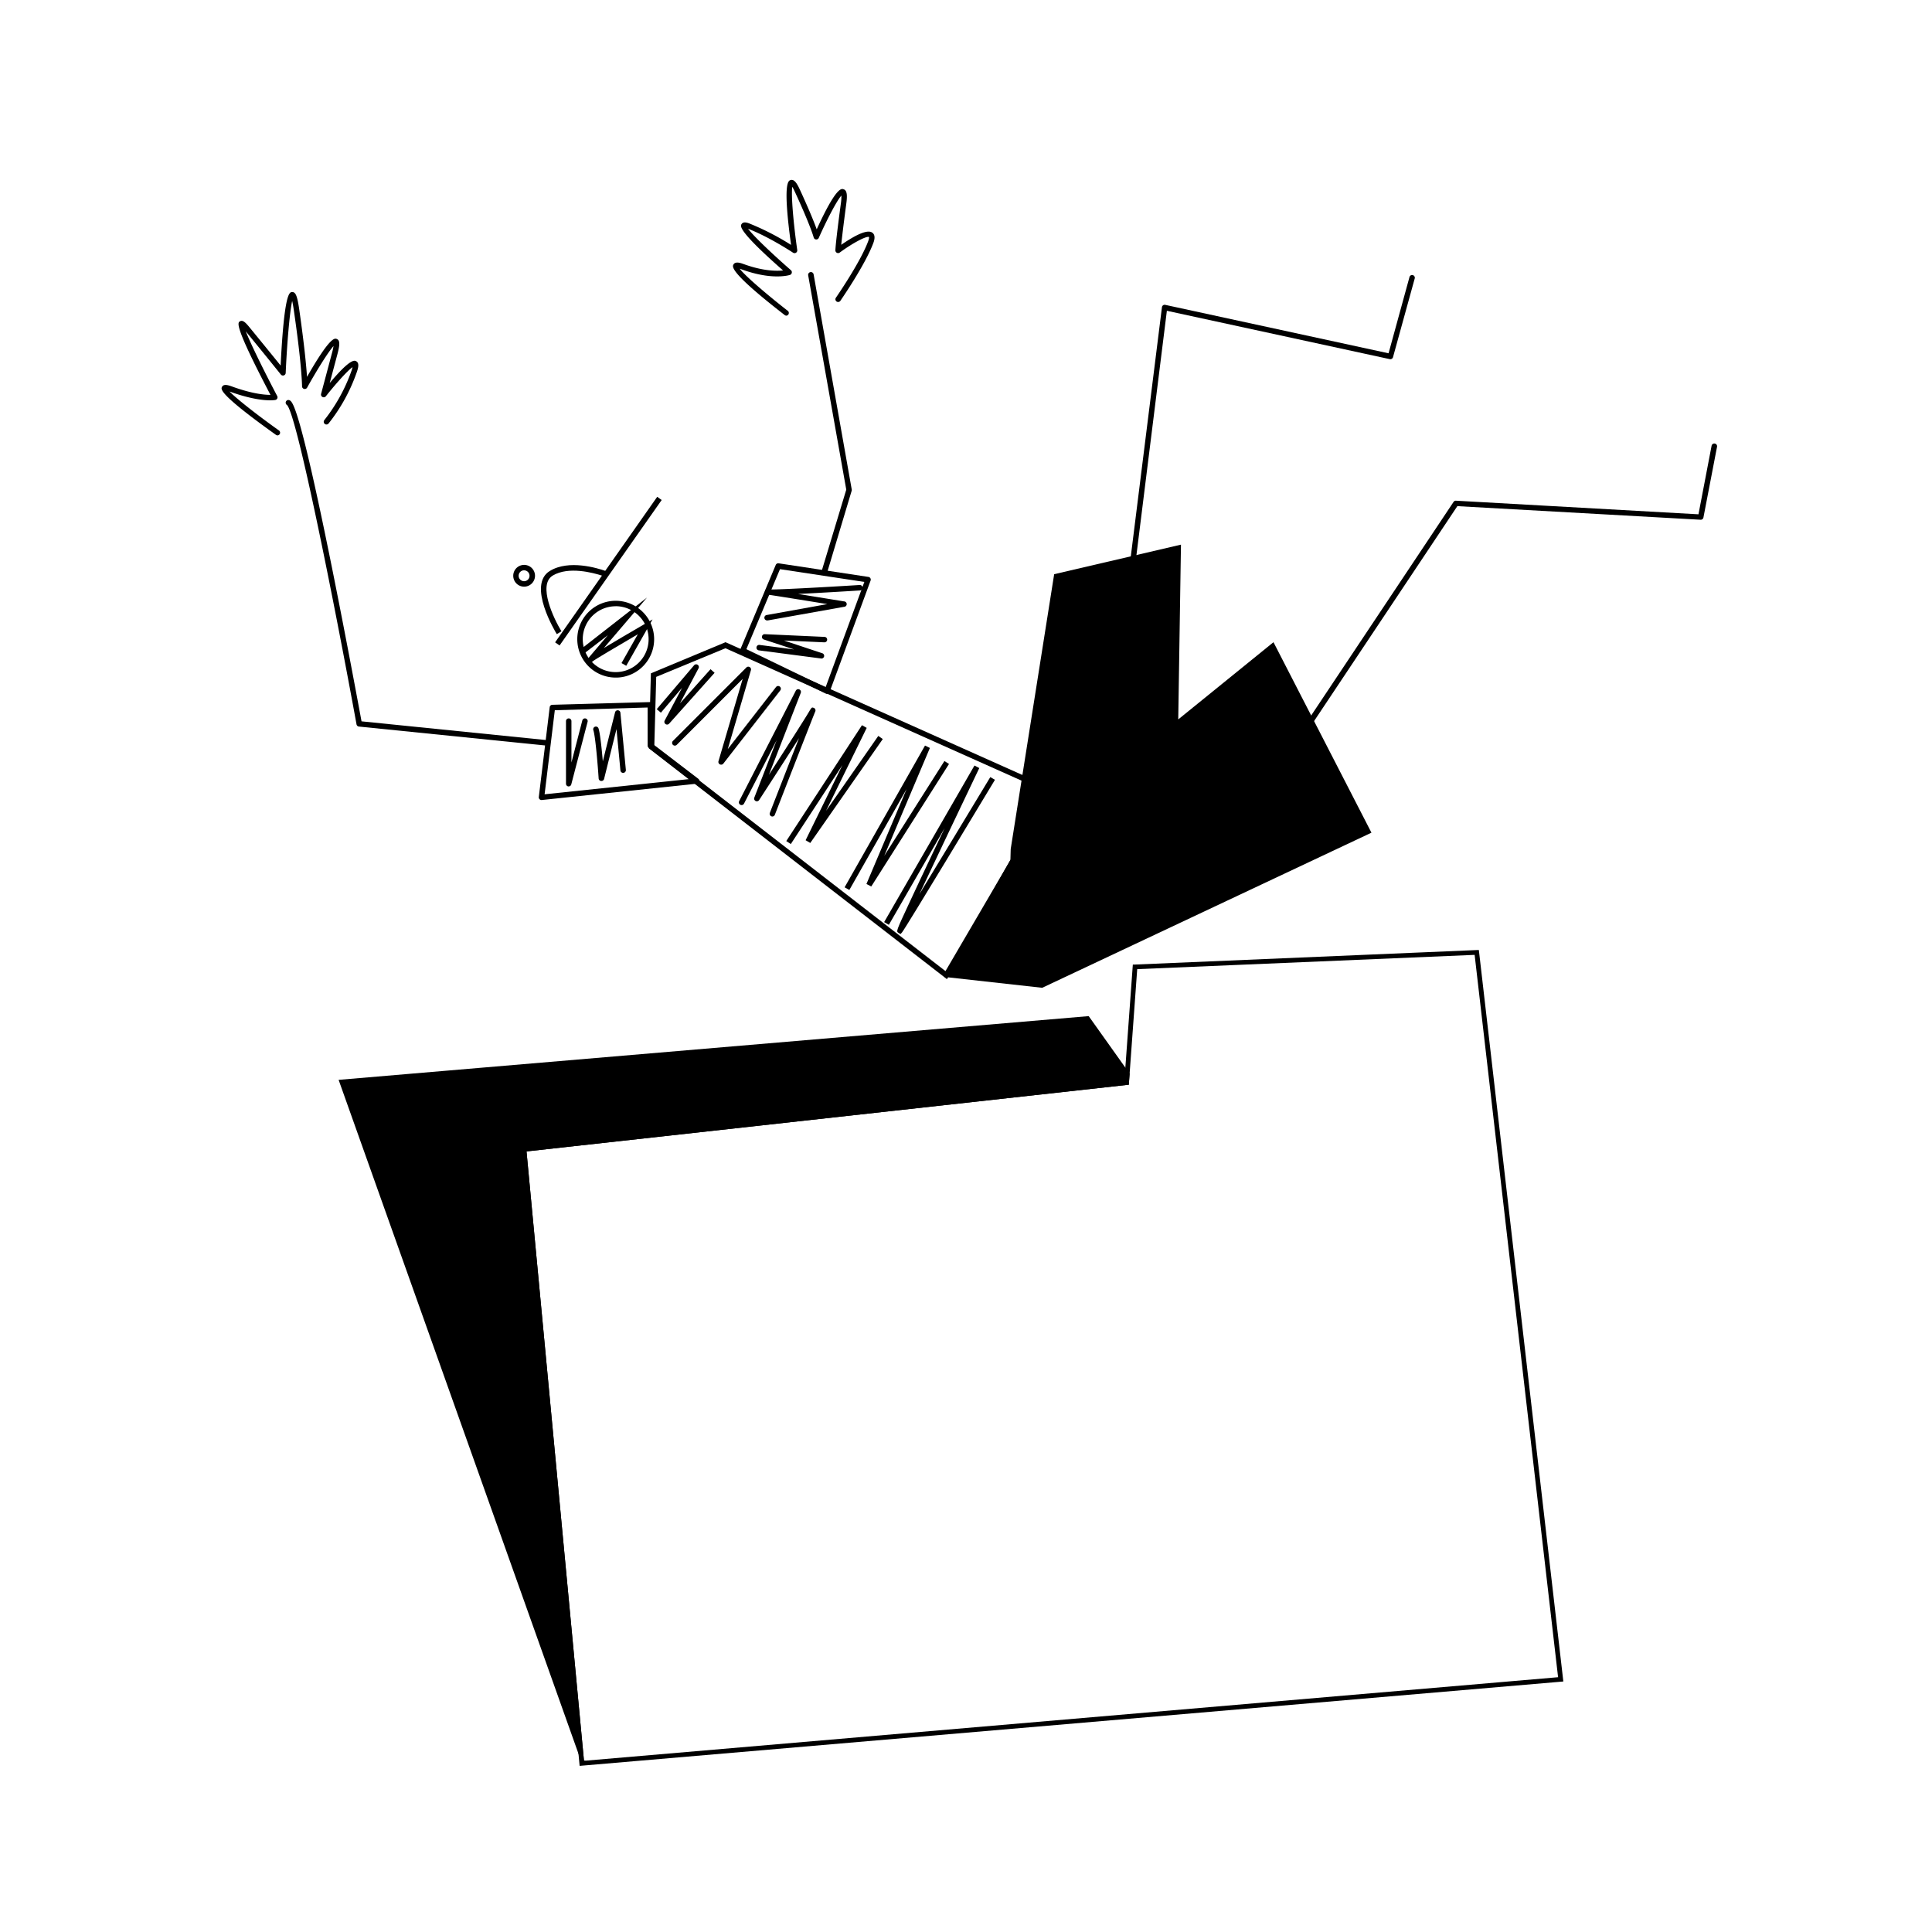 <svg id="Capa_1" data-name="Capa 1" xmlns="http://www.w3.org/2000/svg" viewBox="0 0 710 700"><title>Mesa de trabajo 10</title><path d="M415,218h-.12a1,1,0,0,1-.87-1.11l13-104a1,1,0,0,1,1.2-.86l82.08,17.8L518,101.73a1,1,0,0,1,1.92.54l-8,29a1,1,0,0,1-1.17.71l-81.93-17.77L416,217.12A1,1,0,0,1,415,218Z"/><path d="M473,279a.94.94,0,0,1-.55-.17,1,1,0,0,1-.28-1.38l62-93a1,1,0,0,1,.89-.45L624.18,189,629,163.81a1,1,0,0,1,2,.38l-5,26a1,1,0,0,1-1,.81l-89.43-5-61.68,92.52A1,1,0,0,1,473,279Z"/><path d="M214.77,647.81c.13-.26.25-.52.38-.79l-.54.05L193.49,423.13l221.34-24.51.3-4.08-.79-1.11-.78-1.1-13.47-18.92L124.44,396.83l88.22,247.85,1.18,3.32Z"/><path d="M226.25,249a14.11,14.11,0,1,1,9.62-24.44h0A14.1,14.1,0,0,1,226.79,249Zm0-26.21a12.1,12.1,0,1,0,8.24,3.23h0A12.09,12.09,0,0,0,226.27,222.77Z"/><path d="M230.14,244.67l-1.74-1,6-10.59c-7.22,4.23-16,9.39-16.65,10l-.67.71-.68-.69c-.53-.48-.41-.92,0-1.44h0s0,0,0,0c.14-.18.3-.38.48-.59l1.53-1.8c1.26-1.49,2.95-3.47,4.64-5.45l.34-.39L214.86,240l-1.23-1.57,24.13-18.83-6.44,7.53-9.4,11c4-2.42,9.65-5.7,14.68-8.64l3.21-1.86Z"/><path d="M348,359.83l-.9-.7L238.44,275l.76-27.56L266.63,236l.39.18,121.49,54.33ZM240.46,274l107,82.87,38.25-65.39L266.59,238.22l-25.43,10.52Z"/><path d="M245.15,266.27a1,1,0,0,1-.88-1.47l6.39-12.05-7.79,9.15-1.52-1.29,13.72-16.13a1,1,0,0,1,1.32-.18,1,1,0,0,1,.32,1.3l-6.83,12.88,11.24-12.56,1.49,1.33L245.9,265.94A1,1,0,0,1,245.15,266.27Z"/><path d="M283.85,300.06a.92.92,0,0,1-.36-.07,1,1,0,0,1-.57-1.29s3.7-9.52,7.41-19c1.13-2.91,2.27-5.81,3.3-8.44-5,7.9-11.79,18.34-14.65,22.75a1,1,0,0,1-1.77-.91L285.42,272l-12,23.32a1,1,0,0,1-1.34.43,1,1,0,0,1-.44-1.34l20.82-40.61a1,1,0,0,1,1.82.82l-11.7,30.1c7.09-11,14.72-22.92,15.17-23.95l.07,0c.48-.9.72-.82,1.2-.65a1,1,0,0,1,.62,1.26,1.57,1.57,0,0,1-.1.23c-.84,2-10.91,27.83-14.8,37.84A1,1,0,0,1,283.85,300.06Z"/><polygon points="290.62 310.17 288.95 309.08 316.77 266.5 318.51 267.49 303.57 297.97 322.77 270.44 324.42 271.59 297.77 309.78 296.06 308.77 309.58 281.16 290.62 310.17"/><polygon points="312.13 327.05 310.39 326.07 339.94 273.98 341.73 274.86 324.96 314.5 347.07 279.67 348.76 280.74 320.18 325.77 318.41 324.85 333.17 289.96 312.13 327.05"/><path d="M330.94,343.26l-.77-.46c-.86-.56-.86-.56,3.89-10.77,2.33-5,5.6-12,9.74-20.69,1.12-2.37,2.24-4.74,3.34-7l-20.49,35.52-1.73-1,33.19-57.54,1.77.93c-6.91,14.46-16,33.59-22,46.32,7.22-11.83,17.93-29.56,26.05-43l1.71,1c-3.37,5.59-32.9,54.61-34.15,56.07Z"/><path d="M243.16,183.75,205.64,237.2,204,236.05l17.22-24.52c-3.11-1-12.27-3.54-18.12,0-5.56,3.41.44,15.93,3.23,20.46l-1.71,1.05c-.45-.74-11-18.07-2.57-23.21,7-4.32,17.67-1,20.37-.05l19.1-27.21Z"/><path d="M192.6,215.59a4,4,0,1,1,4-4.35h0a4,4,0,0,1-.93,2.92,3.93,3.93,0,0,1-2.71,1.41Zm0-6h-.17a2,2,0,0,0-1.82,2.17,2,2,0,0,0,2.16,1.82,2,2,0,0,0,1.82-2.17h0A2,2,0,0,0,192.61,209.59Z"/><path d="M543.56,349.9l-.1-.8-126.38,5.36-.77,0-2.75,37.84-.35,4.74L192.46,421.51l-.85.1,21,223.07.32,3.4.08.85L573.64,618l.88-.08Zm29.05,266.45-358,30.72L193.49,423.13l221.34-24.51.3-4.08,2.79-38.39,124-5.25,30.59,264.8Z"/><polygon points="504 306 383 363 347 359 371.32 315.98 371.43 312 387.4 211.01 434 200.15 433 264.37 468 236 504 306"/><path d="M265,281a1.07,1.07,0,0,1-.46-.11,1,1,0,0,1-.5-1.17l8.89-30.24-24.22,24.23a1,1,0,0,1-1.42-1.42l27-27a1,1,0,0,1,1.22-.15,1,1,0,0,1,.45,1.14l-8.51,29,17.76-22.84a1,1,0,0,1,1.58,1.22l-21,27A1,1,0,0,1,265,281Z"/><path d="M201,274h-.1l-69-7a1,1,0,0,1-.88-.82c-8.3-45.43-22-114.17-25.57-117.35a1,1,0,0,1-.32-1.36,1,1,0,0,1,1.38-.33c1,.63,3.51,2.1,15.35,60.79,5.29,26.22,10.13,52.46,11,57.15L201.1,272a1,1,0,0,1-.1,2Z"/><path d="M303,211a1,1,0,0,1-1-1.29L311,179.94l-14-78.77a1,1,0,0,1,2-.34l14,79a1,1,0,0,1,0,.46l-9,30A1,1,0,0,1,303,211Z"/><path d="M102,160a1,1,0,0,1-.58-.19C80.26,144.7,81.15,143,81.58,142.18c.61-1.15,2.19-.69,3.76-.12,7.32,2.66,11.89,3.05,14.06,3.05-13.43-25.57-12.08-26.47-11.26-27,1.07-.71,2.23.55,3.63,2.27,5.69,6.95,9.41,11.53,11.36,13.95,1.33-26.86,3.26-26.95,4.2-27,1.34-.07,1.93,1.47,2.66,6.54,1.86,13,2.57,20.67,2.84,24.62,8.52-14.89,10.19-14.22,10.93-13.92,1.16.47,1.22,1.91.21,5.7l-2.8,10.48c7.66-9.15,9.14-8.32,9.74-8,1.17.65.86,2.31,0,4.59a63.92,63.92,0,0,1-10.18,18.31,1,1,0,0,1-1.52-1.3,63,63,0,0,0,9.82-17.69,12.91,12.91,0,0,0,.53-1.75c-1.89,1.33-6.27,6.23-9.8,10.71a1,1,0,0,1-1.24.27,1,1,0,0,1-.52-1.15l4-15a22,22,0,0,0,.57-2.58c-2,2.24-6.28,9.12-9.73,15.33A1,1,0,0,1,111,142c0-.07,0-7.22-3-27.86-.24-1.67-.45-2.79-.63-3.54-.93,4.17-1.9,15.76-2.38,26.45a1,1,0,0,1-1.78.58s-4.07-5.09-12.89-15.87c1.84,4.67,6.75,14.66,11.55,23.77a1,1,0,0,1-.68,1.45c-.22.05-5.4,1-16.54-3l-.31-.11c2.7,2.77,10.69,9,18.23,14.36A1,1,0,0,1,102,160Z"/><path d="M289,116a1,1,0,0,1-.61-.21C268,100,269.12,98,269.53,97.22c.71-1.29,2.73-.55,3.81-.16,7,2.55,11.93,2.58,14.44,2.33-16.7-14.67-15.71-16.33-15.28-17,.65-1.1,2.19-.52,2.85-.28A95.06,95.06,0,0,1,290.71,90c-3.15-22.94-1-23.58-.17-23.82,1.31-.39,2.29,1.09,3.37,3.42,3.52,7.64,5.33,12.19,6.23,14.67,7.09-15.5,9.07-15,9.83-14.73,1.42.4,1.44,2.44,1,5.61-1.11,8.35-1.6,12.64-1.82,14.81,4-2.76,9.43-6,11.45-4.43,1.37,1,.58,3.15.32,3.84-3,8-11.75,20.68-12.12,21.22a1,1,0,0,1-1.64-1.14c.09-.13,9-13,11.88-20.78.47-1.23.31-1.58.31-1.58-.92-.44-6,2.22-10.78,5.74a1,1,0,0,1-1,.08A1,1,0,0,1,307,92c0-.08,0-2.24,2-17.13a18,18,0,0,0,.21-3c-1.71,1.87-5.44,9.08-8.31,15.54a1,1,0,0,1-1,.59,1,1,0,0,1-.88-.76s-1.08-4.13-6.94-16.82a16,16,0,0,0-.92-1.77c-.49,3.12.48,13.85,1.82,23.21a1,1,0,0,1-1.54,1c-.09-.06-8.8-5.83-16.53-8.79,2.1,2.78,9.09,9.42,15.74,15.21a1,1,0,0,1,.32,1,1,1,0,0,1-.66.75c-.26.08-6.46,2.06-17.66-2-.32-.12-.59-.2-.81-.27,2.06,2.69,10.12,9.59,17.76,15.54A1,1,0,0,1,289,116Z"/><path d="M199,294a1,1,0,0,1-.71-.3,1,1,0,0,1-.28-.82l4-33a1,1,0,0,1,1-.88l36-1a1.14,1.14,0,0,1,.73.28,1,1,0,0,1,.3.72v14.51l16.61,12.7a1,1,0,0,1,.35,1.06,1,1,0,0,1-.86.72l-57,6Zm4.89-33-3.75,30.89,53.26-5.6-15-11.48A1,1,0,0,1,238,274V260Z"/><path d="M303.94,255a1,1,0,0,1-.44-.1L272.56,239.9a1,1,0,0,1-.48-1.29l13-31a1,1,0,0,1,1.07-.6l33,5a1,1,0,0,1,.71.48,1,1,0,0,1,.08.85l-15.06,40.95a1,1,0,0,1-.94.66Zm-29.65-16.44,29.09,14.06,14.26-38.77-31-4.69Z"/><path d="M209,289h-.13a1,1,0,0,1-.87-1V265a1,1,0,0,1,2,0v15.21l4-15.46a1,1,0,1,1,1.94.5l-6,23A1,1,0,0,1,209,289Z"/><path d="M221,287h-.09a1,1,0,0,1-.91-.93c-.27-4.14-1.16-15.39-1.95-17.75a1,1,0,1,1,1.9-.64c.6,1.81,1.18,7.53,1.58,12.1l4.5-18a1,1,0,0,1,1.05-.76,1,1,0,0,1,.92.91l2,21a1,1,0,1,1-2,.18l-1.44-15.19L222,286.24A1,1,0,0,1,221,287Z"/><path d="M302,242h-.13l-23-3a1,1,0,1,1,.26-2l12.7,1.66L280.68,235a1,1,0,0,1-.66-1.13,1,1,0,0,1,1-.82l22,1a1,1,0,1,1-.08,2l-14.82-.67,14.18,4.72A1,1,0,0,1,302,242Z"/><path d="M282,228a1,1,0,0,1-.18-2l22.22-4c-9.1-1.48-19.36-3.12-21.57-3.43a3.37,3.37,0,0,1-.49-.05,1.08,1.08,0,0,1-.84-1.19c.11-.58.16-.81,1.25-.74v0c1.5.26,21.37-.85,33.54-1.61a1,1,0,0,1,.12,2c-3.21.2-14.13.87-22.77,1.29l2.94.47L310.16,221a1,1,0,0,1,0,2l-28,5A.55.55,0,0,1,282,228Z"/></svg>